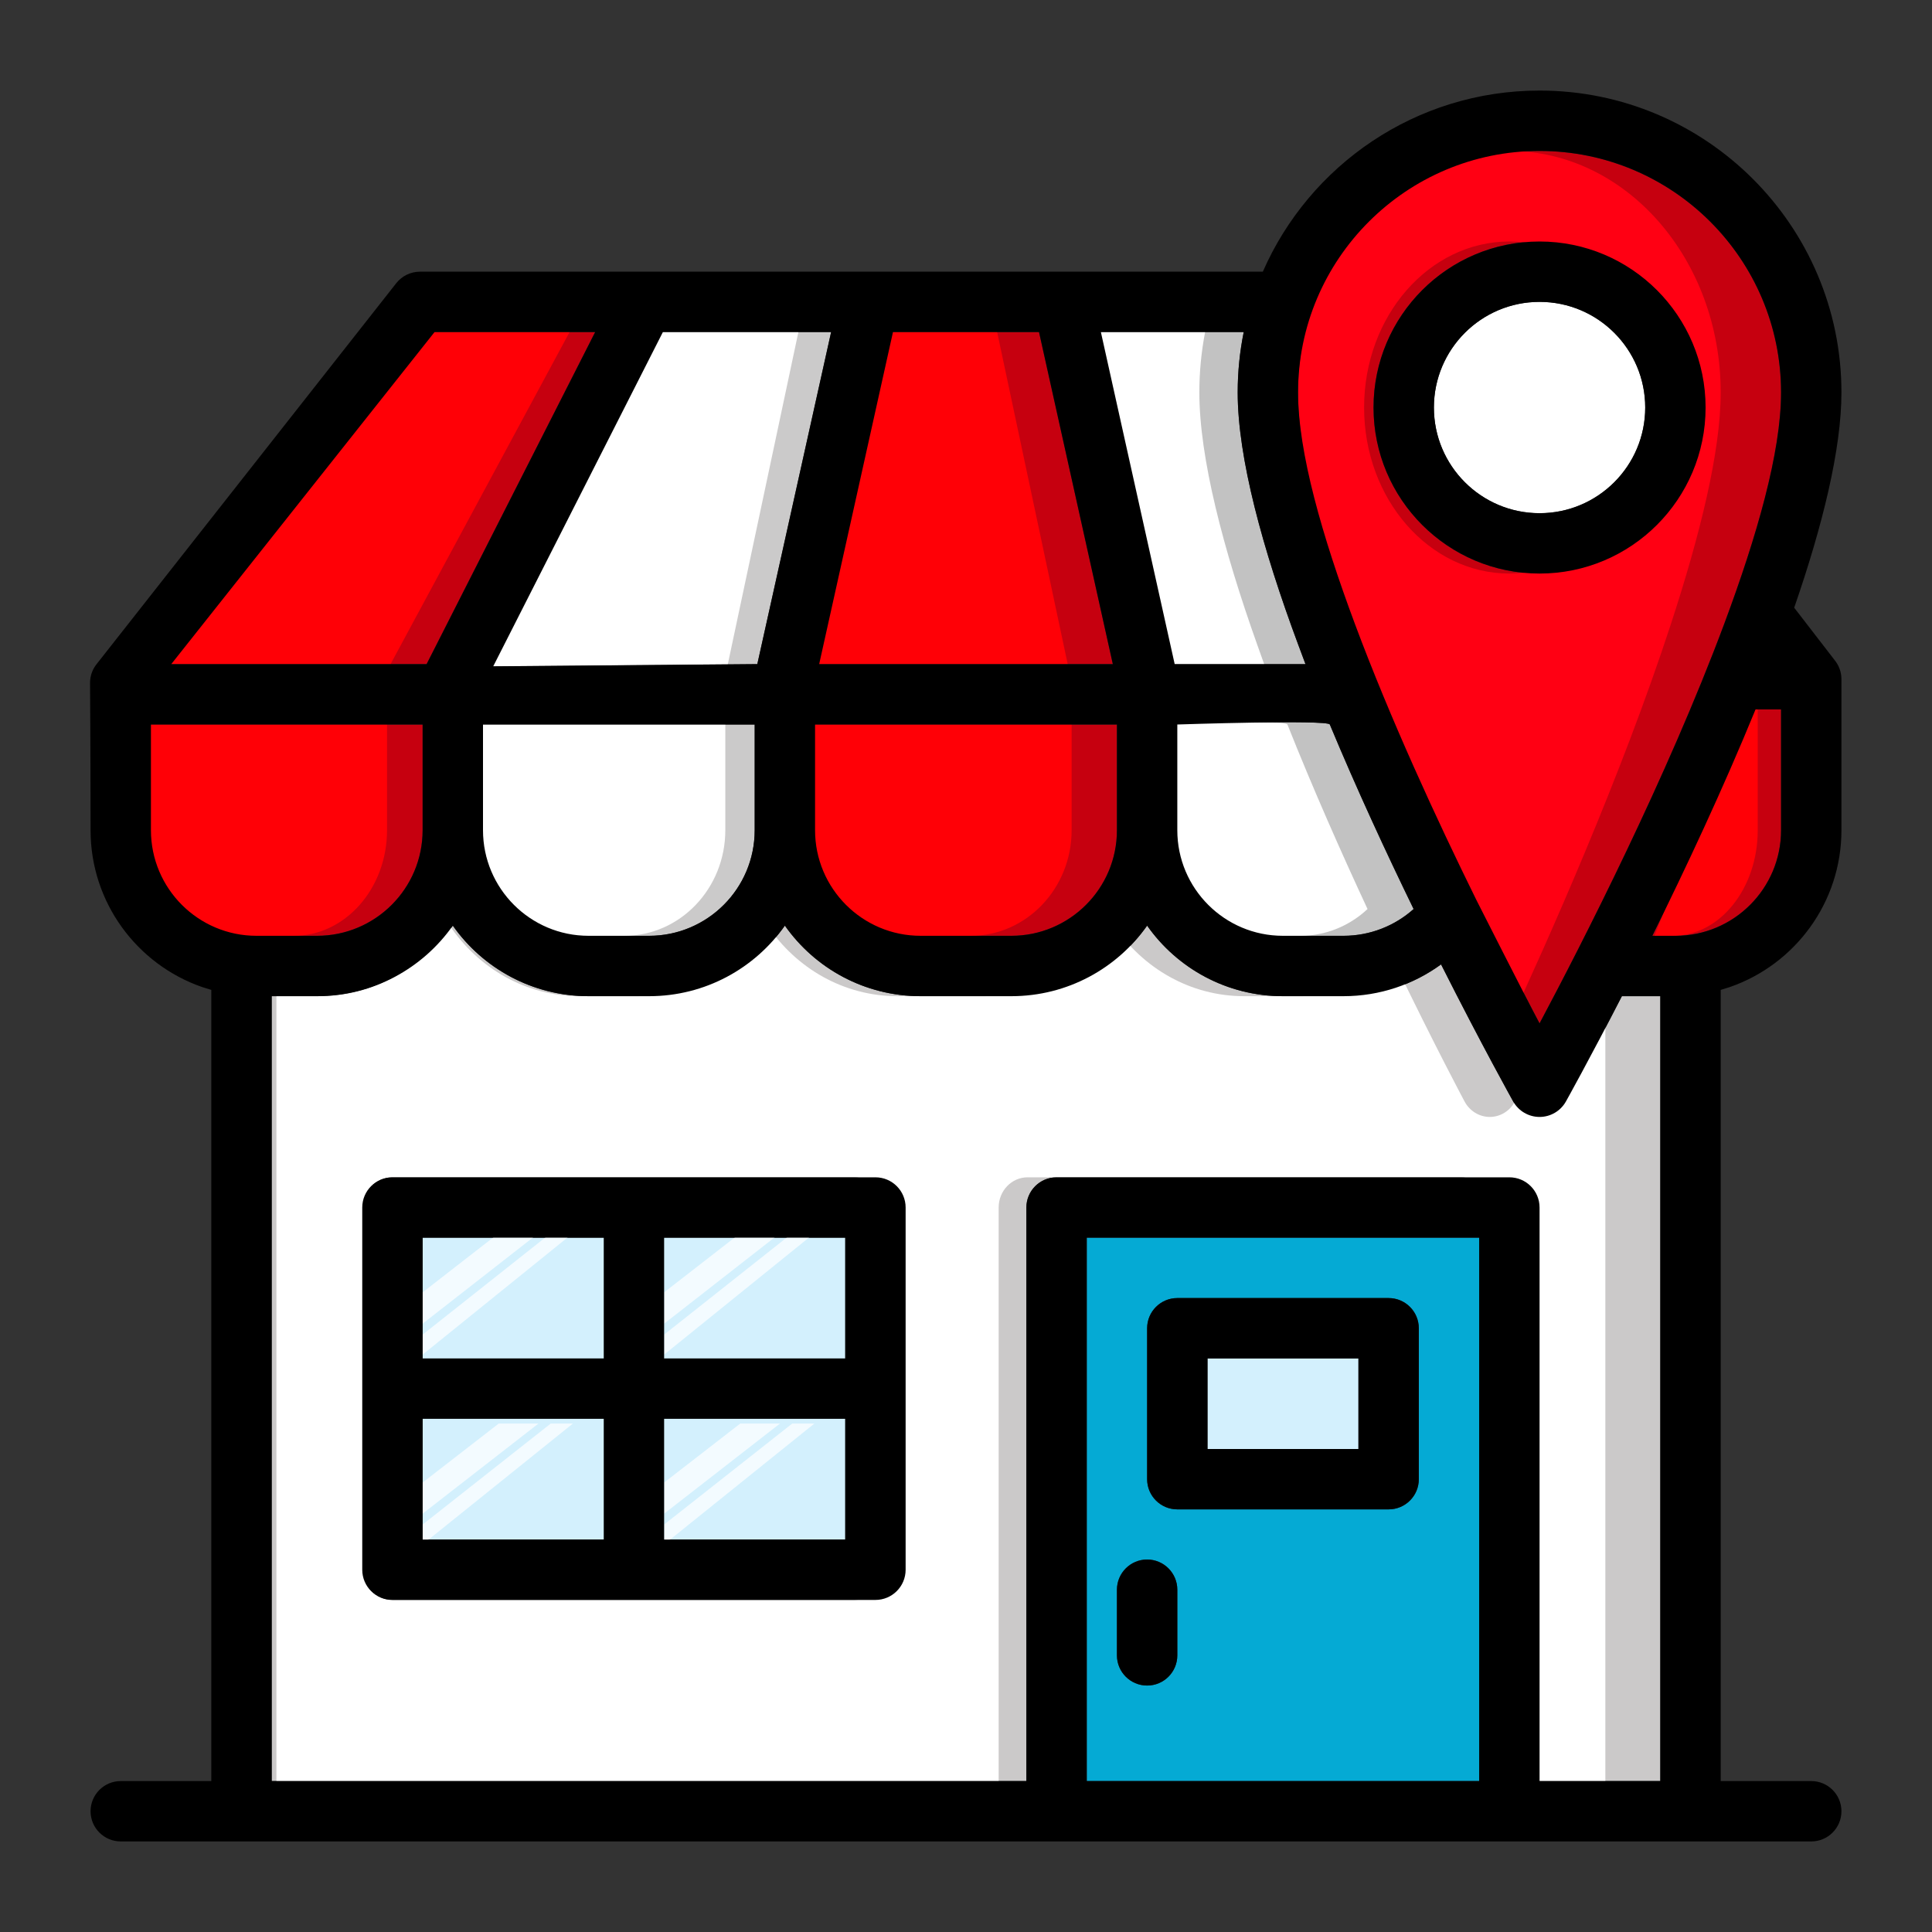 <svg xmlns="http://www.w3.org/2000/svg" clip-rule="evenodd" fill-rule="evenodd" height="512" stroke-linejoin="round" stroke-miterlimit="2" viewBox="0 0 64 64" width="512"><rect x="0" y="0" width="64" height="64" fill="#333333" stroke="none"/><g transform="translate(-320 -320)"><g id="Layer2"><path d="m334 361h14v10h-14z" fill="#d3f0fd"></path><path d="m329 353v12.128 13.872h25v-19c0-.552.448-1 1-1h15c.552 0 1 .448 1 1v19h4v-26h-1.273c-1.088 2.117-1.854 3.488-1.854 3.488-.177.316-.511.512-.873.512s-.696-.196-.873-.512c0 0-1.027-1.838-2.39-4.541-.908.662-2.026 1.053-3.236 1.053h-2.002c-1.86 0-3.504-.923-4.499-2.337-.995 1.414-2.639 2.337-4.499 2.337h-3.002c-1.86 0-3.504-.923-4.499-2.337-.995 1.414-2.639 2.337-4.499 2.337h-2.002c-1.86 0-3.504-.923-4.499-2.337-.995 1.414-2.639 2.337-4.499 2.337zm21 7c0-.552-.448-1-1-1h-16c-.552 0-1 .448-1 1v12c0 .552.448 1 1 1h16c.552 0 1-.448 1-1z" fill="#cbc9c9"></path><g transform="matrix(.957 0 0 1 14.304 0)"><path d="m329 353v12.128 13.872h25v-19c0-.552.448-1 1-1h15c.552 0 1 .448 1 1v19h4v-26h-1.273c-1.088 2.117-1.854 3.488-1.854 3.488-.177.316-.511.512-.873.512s-.696-.196-.873-.512c0 0-1.027-1.838-2.39-4.541-.908.662-2.026 1.053-3.236 1.053h-2.002c-1.86 0-3.504-.923-4.499-2.337-.995 1.414-2.639 2.337-4.499 2.337h-3.002c-1.86 0-3.504-.923-4.499-2.337-.995 1.414-2.639 2.337-4.499 2.337h-2.002c-1.86 0-3.504-.923-4.499-2.337-.995 1.414-2.639 2.337-4.499 2.337zm21 7c0-.552-.448-1-1-1h-16c-.552 0-1 .448-1 1v12c0 .552.448 1 1 1h16c.552 0 1-.448 1-1z" fill="#fff"></path></g><path d="m378.155 343.5c-1.086 2.653-2.328 5.297-3.419 7.5h.765c1.932 0 3.499-1.567 3.499-3.499v-4.001z" fill="#c6000f"></path><g transform="matrix(.802 0 0 1 74.269 0)"><path d="m378.155 343.5c-1.086 2.653-2.328 5.297-3.419 7.5h.765c1.932 0 3.499-1.567 3.499-3.499v-4.001z" fill="#ff0006"></path></g><path d="m336 344h9v3.501c0 1.932-1.567 3.499-3.499 3.499h-2.002c-1.932 0-3.499-1.567-3.499-3.499z" fill="#cbcaca"></path><path d="m327.902 344h6.098v3.501c0 1.932-1.567 3.499-3.499 3.499h-2.002c-1.932 0-3.499-1.567-3.499-3.499v-3.501z" fill="#c6000f"></path><path d="m359 344v3.501c0 1.932 1.567 3.499 3.499 3.499h2.002c.893 0 1.709-.335 2.327-.887-.907-1.863-1.886-3.976-2.776-6.113-.07-.167-5.052 0-5.052 0z" fill="#c2c2c2"></path><path d="m347 344h10v3.501c0 1.932-1.567 3.499-3.499 3.499h-3.002c-1.932 0-3.499-1.567-3.499-3.499z" fill="#c6000f"></path><path d="m347.532 331-2.445 11-8.749.074s5.621-11.074 5.621-11.074z" fill="#cbcaca"></path><path d="m358.913 342h4.333l-.239-.64c-1.183-3.174-2.007-6.201-2.007-8.36 0-.685.069-1.354.2-2h-4.732s2.445 11 2.445 11z" fill="#c2c2c2"></path><path d="m339.716 331-5.584 11h-8.459s8.722-11 8.722-11z" fill="#c6000f"></path><path d="m347.136 342 2.445-11h4.838l2.445 11z" fill="#c6000f"></path><circle cx="371" cy="333.5" fill="#fff" r="3.5"></circle><path d="m368.909 349.817c.012.022 1.562 3.089 2.091 4.084 1.41-2.651 4.222-8.149 6.119-13.239 1.085-2.912 1.881-5.681 1.881-7.662 0-4.415-3.585-8-8-8s-8 3.585-8 8c0 1.981.796 4.75 1.881 7.662 1.175 3.152 2.701 6.462 4.028 9.155zm2.091-21.817c-3.036 0-5.5 2.464-5.5 5.5s2.464 5.5 5.5 5.5 5.5-2.464 5.5-5.5-2.464-5.5-5.5-5.5z" fill="#c6000f"></path><g transform="matrix(.875 0 0 1 45.375 0)"><path d="m368.909 349.817c.012.022 1.562 3.089 2.091 4.084 1.41-2.651 4.222-8.149 6.119-13.239 1.085-2.912 1.881-5.681 1.881-7.662 0-4.415-3.585-8-8-8s-8 3.585-8 8c0 1.981.796 4.75 1.881 7.662 1.175 3.152 2.701 6.462 4.028 9.155zm2.091-21.817c-3.036 0-5.5 2.464-5.5 5.5s2.464 5.5 5.5 5.5 5.5-2.464 5.5-5.5-2.464-5.5-5.5-5.5z" fill="#ff0013"></path></g><path d="m356 361h13v18h-13zm3 13.836v-2.175c0-.551-.448-1-1-1s-1 .449-1 1v2.175c0 .552.448 1 1 1s1-.448 1-1zm8-5.836v-5c0-.552-.448-1-1-1h-7c-.552 0-1 .448-1 1v5c0 .552.448 1 1 1h7c.552 0 1-.448 1-1z" fill="#05aad4"></path><g transform="translate(80 5)"><path d="m280 360h5v3h-5z" fill="#d3f0fd"></path></g><g transform="matrix(1 0 0 .972 160 9.96)"><path d="m184.521 361-2.521 2.015v1.068l3.837-3.083z" fill="#f3fbff"></path></g><g transform="matrix(1 0 0 .972 152 9.96)"><path d="m184.521 361-2.521 2.015v1.068l3.837-3.083z" fill="#f3fbff"></path></g><g transform="matrix(1 0 0 .965 160 18.802)"><path d="m184.521 360.99-2.521 2.025v1.068l3.837-3.093z" fill="#f3fbff"></path></g><g transform="matrix(1 0 0 .965 152 18.802)"><path d="m184.521 360.99-2.521 2.025v1.068l3.837-3.093z" fill="#f3fbff"></path></g><g transform="matrix(1 0 0 .972 160 11.026)"><path d="m186.243 359.903-4.243 3.456v.681l4.977-4.137z" fill="#f3fbff"></path></g><g transform="matrix(1 0 0 .972 152 11.026)"><path d="m186.243 359.903-4.243 3.456v.681l4.977-4.137z" fill="#f3fbff"></path></g><g transform="matrix(1 0 0 .965 160 19.861)"><path d="m186.243 359.893-4.243 3.466v.681l4.977-4.147z" fill="#f3fbff"></path></g><g transform="matrix(1 0 0 .965 152 19.861)"><path d="m186.243 359.893-4.243 3.466v.681l4.977-4.147z" fill="#f3fbff"></path></g><g transform="matrix(.956 0 0 1 14.207 0)"><path d="m336 344h9v3.501c0 1.932-1.567 3.499-3.499 3.499h-2.002c-1.932 0-3.499-1.567-3.499-3.499z" fill="#fff"></path></g><g transform="matrix(.883 0 0 1 37.899 0)"><path d="m327.902 344h6.098v3.501c0 1.932-1.567 3.499-3.499 3.499h-2.002c-1.932 0-3.499-1.567-3.499-3.499v-3.501z" fill="#ff0006"></path></g><g transform="matrix(.956 0 0 1 14.614 0)"><path d="m359 344v3.501c0 1.932 1.567 3.499 3.499 3.499h2.002c.893 0 1.709-.335 2.327-.887-.907-1.863-1.886-3.976-2.776-6.113-.07-.167-5.052 0-5.052 0z" fill="#fff"></path></g><g transform="matrix(.956 0 0 1 14.207 0)"><path d="m347 344h10v3.501c0 1.932-1.567 3.499-3.499 3.499h-3.002c-1.932 0-3.499-1.567-3.499-3.499z" fill="#ff0006"></path></g><g transform="matrix(.956 0 0 1 14.207 0)"><path d="m347.532 331-2.445 11-8.749.074s5.621-11.074 5.621-11.074z" fill="#fff"></path></g><g transform="matrix(.956 0 0 1 14.614 0)"><path d="m358.913 342h4.333l-.239-.64c-1.183-3.174-2.007-6.201-2.007-8.36 0-.685.069-1.354.2-2h-4.732s2.445 11 2.445 11z" fill="#fff"></path></g><g transform="matrix(.883 0 0 1 37.899 0)"><path d="m340.848 331-6.716 11h-8.459s8.722-11 8.722-11z" fill="#ff0006"></path></g><g transform="matrix(.956 0 0 1 14.207 0)"><path d="m347.136 342 2.445-11h4.838l2.445 11z" fill="#ff0006"></path></g><path d="m327 379h-3c-.552 0-1 .448-1 1s.448 1 1 1h56c.552 0 1-.448 1-1s-.448-1-1-1h-3v-26.208l.311-.097c2.148-.749 3.689-2.792 3.689-5.194 0-2.456 0-5.001 0-5.001 0-.233-.08-.448-.214-.618l-1.351-1.751c.941-2.718 1.565-5.253 1.565-7.131 0-5.519-4.481-10-10-10-4.097 0-7.623 2.47-9.167 6h-27.921c-.306 0-.594.139-.784.379l-9.928 12.621c-.136.171-.217.386-.217.621 0 0 .017 2.424.017 4.88 0 2.402 1.541 4.445 3.689 5.194l.311.097zm44 0h4v-26h-1.273c-1.088 2.117-1.854 3.488-1.854 3.488-.177.316-.511.512-.873.512s-.696-.196-.873-.512c0 0-1.027-1.838-2.39-4.541-.908.662-2.026 1.053-3.236 1.053h-2.002c-1.86 0-3.504-.923-4.499-2.337-.995 1.414-2.639 2.337-4.499 2.337h-3.002c-1.86 0-3.504-.923-4.499-2.337-.995 1.414-2.639 2.337-4.499 2.337h-2.002c-1.86 0-3.504-.923-4.499-2.337-.995 1.414-2.639 2.337-4.499 2.337h-1.501v26h25v-19c0-.552.448-1 1-1h15c.552 0 1 .448 1 1zm-2-18v18h-13v-18zm-10 13.836v-2.175c0-.551-.448-1-1-1s-1 .449-1 1v2.175c0 .552.448 1 1 1s1-.448 1-1zm-9-14.836c0-.552-.448-1-1-1h-16c-.552 0-1 .448-1 1v12c0 .552.448 1 1 1h16c.552 0 1-.448 1-1zm-10 11v-4h-6v4zm8-4h-6v4h6zm19-3c0-.552-.448-1-1-1h-7c-.552 0-1 .448-1 1v5c0 .552.448 1 1 1h7c.552 0 1-.448 1-1zm-2 1v3h-5v-3zm-31-4v4h6v-4zm8 0v4h6v-4zm26.909-11.183c.012.022 1.562 3.089 2.091 4.084 1.41-2.651 4.222-8.149 6.119-13.239 1.085-2.912 1.881-5.681 1.881-7.662 0-4.415-3.585-8-8-8s-8 3.585-8 8c0 1.981.796 4.75 1.881 7.662 1.175 3.152 2.701 6.462 4.028 9.155zm-32.909-5.817h9v3.501c0 1.932-1.567 3.499-3.499 3.499h-2.002c-1.932 0-3.499-1.567-3.499-3.499zm-8.098 0h6.098v3.501c0 1.932-1.567 3.499-3.499 3.499h-2.002c-1.932 0-3.499-1.567-3.499-3.499v-3.501zm31.098 0v3.501c0 1.932 1.567 3.499 3.499 3.499h2.002c.893 0 1.709-.335 2.327-.887-.907-1.863-1.886-3.976-2.776-6.113-.07-.167-5.052 0-5.052 0zm-12 0h10v3.501c0 1.932-1.567 3.499-3.499 3.499h-3.002c-1.932 0-3.499-1.567-3.499-3.499zm31.155-.5c-1.086 2.653-2.328 5.297-3.419 7.5h.765c1.932 0 3.499-1.567 3.499-3.499v-4.001zm-19.242-1.5h4.333l-.239-.64c-1.183-3.174-2.007-6.201-2.007-8.36 0-.685.069-1.354.2-2h-4.732s2.445 11 2.445 11zm-19.197-11-5.584 11h-8.459s8.722-11 8.722-11zm7.816 0-2.445 11-8.749.074s5.621-11.074 5.621-11.074zm-.396 11 2.445-11h4.838l2.445 11zm23.864-14c-3.036 0-5.5 2.464-5.5 5.5s2.464 5.5 5.5 5.5 5.5-2.464 5.5-5.5-2.464-5.5-5.5-5.5zm0 2c1.932 0 3.5 1.568 3.5 3.5s-1.568 3.5-3.5 3.5-3.5-1.568-3.5-3.5 1.568-3.5 3.5-3.5z"></path></g></g></svg>
